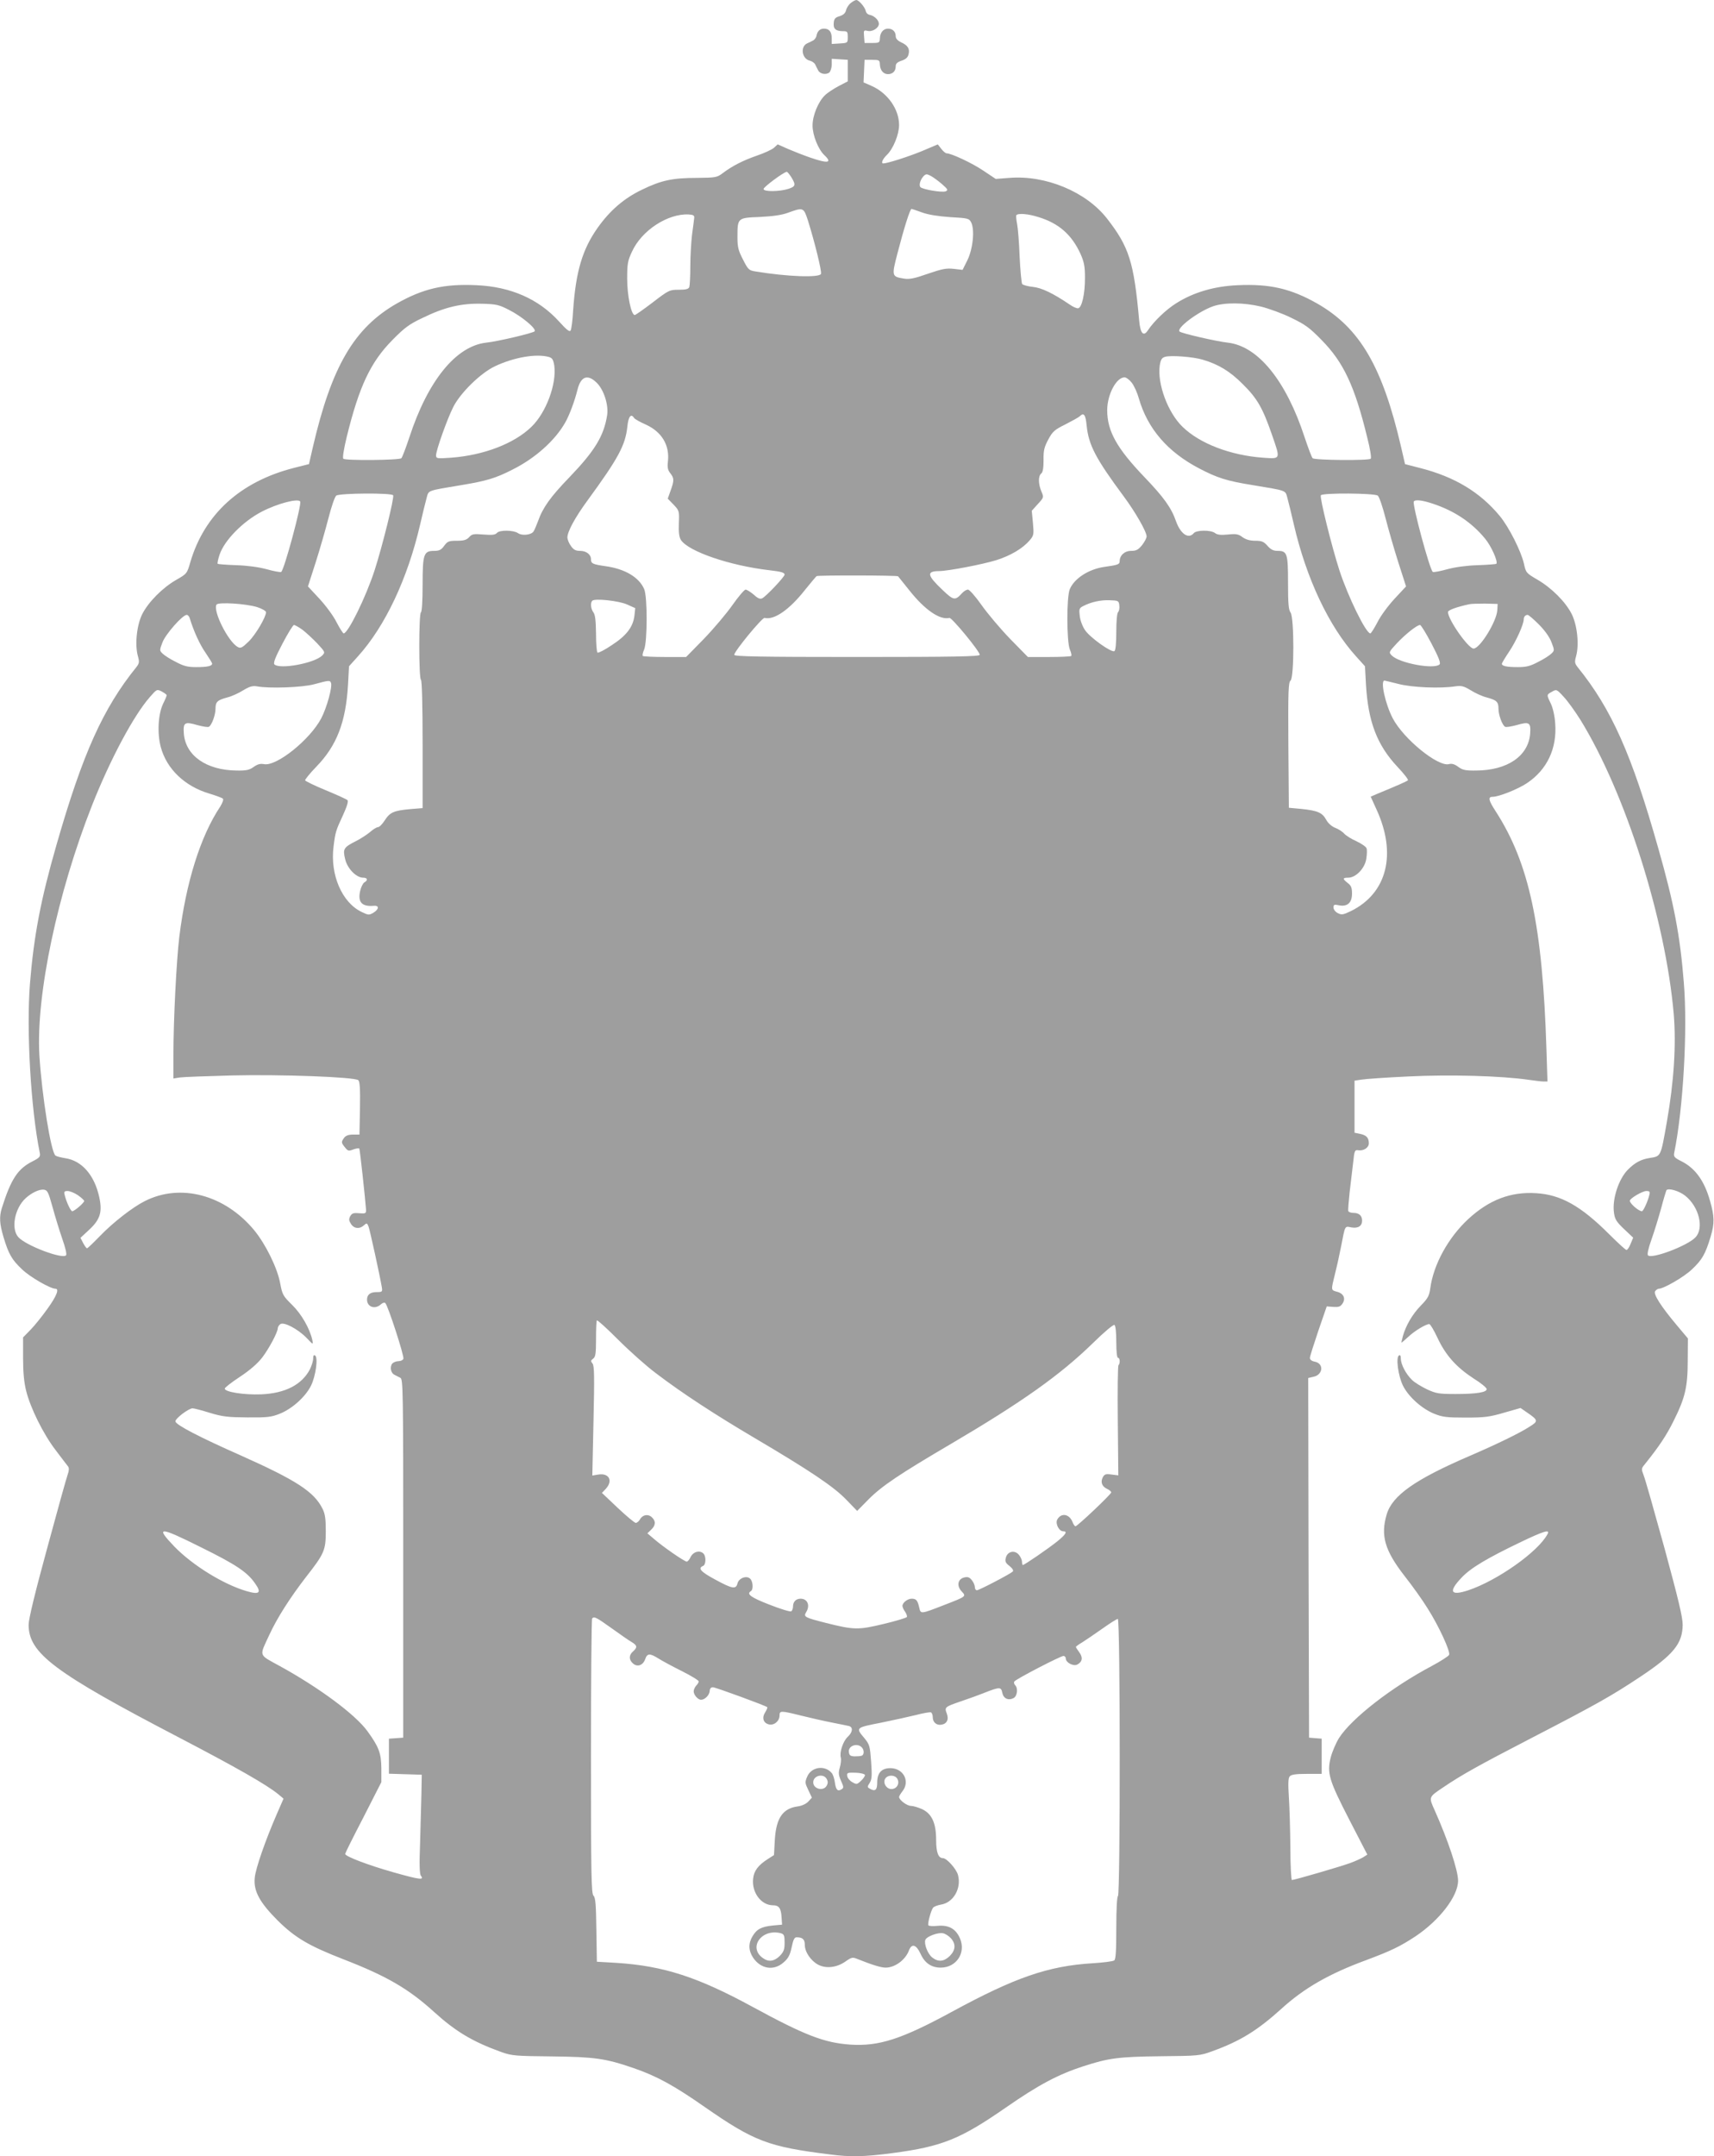 <?xml version="1.0" standalone="no"?>
<!DOCTYPE svg PUBLIC "-//W3C//DTD SVG 20010904//EN"
 "http://www.w3.org/TR/2001/REC-SVG-20010904/DTD/svg10.dtd">
<svg version="1.0" xmlns="http://www.w3.org/2000/svg"
 width="1018pt" height="1280pt" viewBox="0 0 1018 1280"
 preserveAspectRatio="xMidYMid meet">
<g transform="translate(0,1280) scale(0.1,-0.1)"
fill="#9e9e9e" stroke="none">
<path d="M5053 12782 c-12 -9 -25 -29 -28 -43 -4 -17 -16 -28 -38 -35 -25 -7
-33 -15 -35 -38 -4 -36 10 -50 51 -51 30 0 32 -2 32 -35 0 -35 0 -35 -47 -38
l-48 -3 0 33 c0 39 -15 58 -46 58 -24 0 -40 -15 -45 -44 -2 -10 -12 -23 -21
-27 -10 -5 -25 -13 -35 -17 -41 -20 -30 -91 16 -102 13 -3 28 -13 33 -23 4 -9
12 -25 17 -34 10 -22 47 -29 67 -13 7 7 14 28 14 47 l0 34 48 -3 47 -3 0 -64
0 -64 -54 -28 c-30 -16 -67 -40 -82 -55 -39 -38 -73 -119 -73 -179 0 -58 34
-142 70 -176 49 -46 22 -51 -82 -15 -38 13 -97 36 -132 51 l-63 28 -22 -20
c-12 -11 -58 -32 -102 -47 -83 -29 -146 -61 -204 -105 -32 -24 -42 -26 -150
-27 -146 0 -213 -14 -328 -70 -107 -51 -191 -124 -264 -227 -91 -129 -129
-260 -145 -489 -3 -58 -10 -112 -15 -120 -6 -10 -24 4 -69 54 -121 133 -286
206 -490 215 -192 9 -317 -20 -474 -109 -253 -145 -387 -374 -498 -853 l-23
-100 -87 -22 c-320 -81 -533 -275 -617 -558 -20 -70 -21 -71 -84 -107 -82 -47
-165 -131 -202 -203 -33 -66 -45 -182 -26 -250 10 -35 8 -43 -9 -65 -198 -245
-319 -513 -475 -1057 -93 -323 -134 -538 -157 -821 -22 -277 5 -745 58 -1004
5 -24 0 -30 -43 -52 -88 -44 -128 -106 -182 -277 -16 -52 -14 -93 10 -173 30
-100 49 -134 111 -192 47 -45 167 -114 197 -114 24 0 8 -42 -45 -116 -31 -44
-76 -100 -101 -126 l-46 -47 0 -123 c0 -84 6 -145 18 -193 25 -102 102 -258
176 -354 35 -46 68 -90 74 -97 6 -9 5 -25 -3 -47 -7 -19 -62 -216 -122 -438
-73 -267 -110 -420 -110 -454 0 -169 152 -283 893 -669 343 -179 522 -281 590
-337 l31 -26 -41 -94 c-66 -152 -125 -320 -130 -376 -8 -78 29 -146 136 -253
104 -103 186 -151 392 -231 255 -99 385 -174 537 -312 128 -116 229 -177 402
-239 60 -21 83 -23 295 -25 257 -3 321 -12 487 -69 139 -48 240 -103 426 -233
291 -202 377 -235 742 -280 121 -16 205 -14 371 8 295 39 403 83 674 271 193
134 310 196 458 244 151 49 209 57 462 60 220 2 233 3 303 29 167 60 269 123
412 252 135 123 283 208 503 289 150 56 203 82 293 141 144 96 254 239 254
331 0 62 -60 241 -139 418 -36 79 -36 78 49 135 112 76 213 132 528 295 377
195 472 248 642 361 199 132 253 198 254 310 0 46 -26 153 -108 455 -60 217
-115 412 -124 433 -14 37 -14 40 7 65 85 106 128 170 171 257 69 138 84 202
84 360 l1 130 -63 75 c-97 115 -145 190 -131 206 6 8 16 14 21 14 29 0 150 70
196 114 62 58 81 92 112 195 24 80 23 120 -4 214 -33 117 -87 192 -168 233
-44 22 -49 28 -44 52 53 260 80 728 57 1007 -22 281 -59 474 -152 800 -157
556 -278 827 -479 1075 -17 22 -19 30 -9 65 19 68 7 184 -26 250 -37 73 -119
155 -205 205 -65 38 -67 40 -79 95 -17 74 -89 217 -144 283 -117 141 -268 232
-473 284 l-89 23 -23 100 c-111 479 -245 708 -498 853 -157 89 -282 118 -474
109 -138 -6 -261 -42 -364 -107 -61 -38 -133 -108 -167 -159 -27 -42 -46 -22
-53 56 -31 348 -60 438 -192 607 -124 158 -364 258 -580 240 l-80 -6 -75 50
c-65 44 -189 102 -217 102 -6 0 -20 12 -31 26 l-21 27 -97 -41 c-81 -33 -203
-72 -227 -72 -15 0 -3 27 21 50 38 36 73 122 73 178 0 94 -68 190 -163 232
l-48 21 3 67 3 67 45 0 c42 0 45 -2 46 -27 1 -35 21 -58 48 -58 28 0 46 18 46
46 0 17 9 25 35 34 24 8 37 19 41 37 9 33 -4 54 -44 72 -21 10 -32 22 -32 36
0 27 -18 45 -46 45 -27 0 -47 -23 -48 -58 -1 -25 -4 -27 -46 -27 l-45 0 -3 39
c-3 36 -2 38 20 33 29 -8 68 17 68 42 0 21 -27 48 -55 53 -11 2 -21 12 -23 23
-5 23 -41 65 -56 65 -6 0 -21 -8 -33 -18z m-353 -1034 c28 -46 25 -55 -17 -69
-53 -17 -148 -18 -148 -1 0 12 120 101 138 102 4 0 16 -15 27 -32z m895 -41
c35 -31 38 -36 21 -43 -21 -8 -135 11 -149 25 -11 11 -1 45 19 66 13 13 19 13
42 1 15 -8 45 -30 67 -49z m-797 -214 c40 -127 84 -305 78 -319 -9 -23 -199
-17 -391 15 -37 6 -42 11 -72 70 -28 54 -33 75 -33 132 0 116 0 116 132 121
78 4 130 11 168 25 91 33 93 32 118 -44z m678 46 c38 -14 97 -23 169 -28 104
-6 110 -7 123 -31 22 -43 11 -156 -22 -224 l-29 -58 -52 6 c-45 5 -69 0 -154
-29 -79 -28 -110 -34 -141 -29 -74 12 -75 14 -40 149 40 154 75 265 84 265 2
0 29 -9 62 -21z m-1353 -34 c-1 -11 -7 -56 -13 -100 -5 -44 -10 -128 -10 -186
0 -59 -3 -114 -6 -123 -5 -12 -20 -16 -63 -16 -54 0 -59 -2 -154 -75 -54 -41
-102 -75 -107 -75 -21 0 -45 115 -45 215 0 89 3 107 29 162 57 125 212 226
336 220 29 -2 35 -6 33 -22z m2046 6 c120 -37 196 -104 248 -217 21 -47 27
-74 27 -139 1 -99 -19 -185 -42 -185 -10 0 -30 9 -47 21 -100 68 -169 101
-221 106 -29 3 -58 11 -63 17 -4 6 -11 79 -15 161 -3 83 -10 170 -15 195 -5
25 -7 48 -5 52 9 14 71 9 133 -11z m-3147 -550 c78 -39 168 -115 153 -128 -12
-11 -220 -60 -287 -67 -180 -20 -347 -226 -457 -563 -21 -63 -42 -118 -47
-123 -12 -12 -333 -15 -345 -3 -5 5 2 54 20 128 74 302 142 445 271 576 72 73
99 94 180 132 131 64 230 87 351 84 86 -2 103 -6 161 -36z m4468 19 c47 -12
128 -41 180 -67 81 -39 108 -58 180 -132 129 -131 196 -272 270 -576 19 -74
26 -123 21 -128 -12 -12 -333 -9 -345 3 -5 5 -26 60 -47 123 -110 337 -277
543 -457 563 -64 7 -275 55 -286 66 -22 19 111 119 199 150 68 23 180 23 285
-2z m-4230 -299 c20 -6 26 -15 32 -51 15 -108 -48 -279 -135 -363 -102 -100
-285 -170 -479 -184 -84 -6 -88 -5 -88 15 0 29 66 215 102 286 43 85 163 202
248 242 112 53 245 76 320 55z m3883 -16 c95 -28 162 -69 238 -145 85 -84 118
-140 173 -299 52 -150 54 -145 -52 -138 -194 14 -377 84 -479 184 -87 84 -150
255 -135 363 6 36 12 46 32 52 34 10 167 0 223 -17z m-3598 -138 c42 -42 70
-131 61 -191 -19 -123 -73 -212 -224 -369 -114 -118 -158 -180 -187 -262 -10
-27 -22 -55 -27 -61 -15 -20 -68 -25 -91 -9 -28 19 -111 20 -126 1 -10 -11
-28 -13 -79 -9 -60 5 -69 3 -86 -16 -15 -16 -31 -21 -72 -21 -48 0 -56 -3 -76
-30 -17 -24 -29 -30 -59 -30 -63 0 -69 -19 -69 -202 0 -94 -4 -159 -10 -163
-13 -8 -13 -392 0 -400 6 -4 10 -143 10 -384 l0 -378 -74 -6 c-98 -9 -120 -19
-151 -67 -14 -22 -32 -40 -40 -40 -8 0 -29 -13 -47 -29 -18 -15 -56 -40 -84
-54 -73 -37 -79 -46 -64 -107 13 -56 66 -110 107 -110 26 0 30 -15 7 -28 -8
-5 -20 -28 -25 -51 -15 -66 10 -94 81 -88 33 3 32 -20 -2 -41 -26 -15 -30 -15
-71 5 -116 56 -187 221 -166 387 11 88 13 94 57 189 23 50 32 81 26 87 -6 6
-64 32 -129 59 -66 27 -121 54 -123 59 -1 4 28 41 66 80 122 125 176 265 189
487 l6 110 54 60 c160 177 294 460 368 780 15 66 33 138 39 160 13 46 0 41
210 76 144 24 200 40 301 92 134 67 251 172 311 277 25 43 57 128 74 197 20
80 61 94 115 40z m3177 1 c14 -18 33 -60 42 -93 52 -180 171 -318 359 -416
107 -56 164 -74 313 -98 210 -35 197 -30 210 -76 6 -22 24 -94 39 -160 74
-320 208 -603 368 -780 l54 -60 6 -110 c13 -220 66 -358 187 -487 38 -40 66
-76 62 -80 -6 -6 -67 -33 -184 -81 l-37 -16 34 -75 c122 -264 64 -498 -151
-604 -48 -23 -56 -24 -79 -12 -14 7 -25 22 -25 33 0 17 5 19 32 13 50 -10 78
15 78 69 0 35 -5 48 -25 63 -32 25 -32 32 3 32 45 0 99 56 107 113 4 26 5 54
1 62 -3 9 -30 27 -59 41 -30 13 -63 34 -73 45 -10 12 -35 28 -54 35 -22 9 -43
28 -54 49 -23 41 -50 53 -146 63 l-75 7 -3 371 c-2 321 0 373 13 384 22 18 22
375 0 404 -12 16 -15 54 -15 177 0 175 -5 189 -63 189 -24 0 -40 8 -59 30 -22
25 -34 30 -73 30 -31 0 -55 7 -75 21 -25 19 -38 21 -87 16 -42 -4 -63 -2 -77
9 -26 19 -110 18 -126 -1 -31 -37 -78 -5 -105 70 -28 81 -73 143 -187 262
-165 172 -222 274 -222 398 0 92 54 195 103 195 10 0 30 -15 43 -32z m-268
-255 c12 -115 53 -194 219 -418 70 -94 137 -211 137 -239 0 -10 -12 -33 -27
-52 -23 -28 -35 -34 -65 -34 -39 0 -68 -27 -68 -62 0 -18 -11 -22 -90 -33 -93
-13 -179 -68 -206 -132 -20 -46 -19 -311 0 -358 8 -18 12 -36 8 -39 -3 -3 -62
-6 -131 -6 l-126 0 -105 107 c-58 60 -134 150 -170 201 -36 51 -72 92 -81 92
-9 0 -24 -9 -35 -21 -41 -45 -50 -44 -115 18 -93 88 -98 112 -23 113 55 0 261
40 342 65 85 27 157 70 197 117 25 29 26 35 20 103 l-7 73 36 40 c36 39 36 40
21 75 -19 46 -19 91 -1 106 10 8 14 33 14 80 -1 57 4 77 28 122 26 48 37 58
102 90 41 21 79 42 85 48 24 24 35 10 41 -56z m-2688 46 c3 -6 35 -24 69 -39
95 -43 143 -122 132 -219 -4 -36 -1 -51 14 -70 23 -29 24 -43 2 -103 l-17 -48
35 -36 c33 -35 34 -37 31 -111 -2 -54 2 -82 12 -98 45 -69 292 -153 526 -180
70 -8 90 -14 90 -26 0 -13 -108 -127 -132 -140 -13 -7 -26 -2 -51 21 -19 16
-41 30 -49 30 -7 0 -43 -42 -78 -92 -36 -51 -112 -141 -170 -201 l-105 -107
-126 0 c-69 0 -128 3 -131 6 -4 3 0 21 8 39 19 47 20 312 0 358 -30 70 -114
120 -229 136 -77 11 -87 16 -87 41 0 29 -28 50 -65 50 -26 0 -39 7 -54 29 -12
16 -21 39 -21 51 0 34 45 118 120 220 184 252 224 327 236 437 6 61 22 81 40
52z m-1431 -459 c8 -13 -64 -302 -110 -445 -52 -160 -158 -375 -184 -375 -4 0
-23 30 -42 66 -18 37 -64 99 -102 140 l-68 73 46 143 c25 78 59 197 76 263 18
70 37 125 46 133 21 15 329 17 338 2z m5848 -2 c9 -8 28 -63 46 -133 17 -66
51 -185 76 -263 l46 -143 -68 -73 c-38 -41 -84 -103 -102 -140 -19 -36 -38
-66 -42 -66 -26 0 -132 216 -184 375 -46 143 -118 432 -110 445 9 15 317 13
338 -2z m-6400 -35 c10 -17 -95 -407 -113 -418 -5 -3 -43 4 -86 16 -49 13
-115 22 -181 24 -58 2 -107 6 -110 8 -3 3 2 27 11 54 28 85 139 198 251 256
95 49 216 80 228 60z m6730 -14 c126 -42 229 -111 307 -206 37 -44 79 -138 67
-150 -3 -2 -52 -6 -110 -8 -66 -2 -132 -11 -181 -24 -43 -12 -81 -19 -86 -16
-18 11 -123 401 -113 418 8 13 52 8 116 -14z m-3179 -430 c2 -2 31 -39 65 -81
93 -118 183 -180 240 -166 14 3 180 -198 180 -219 1 -10 -151 -13 -729 -13
-578 0 -730 3 -729 13 0 21 166 222 180 219 57 -14 147 48 240 166 34 42 65
79 69 82 10 6 478 5 484 -1z m-1610 -167 l49 -22 -5 -45 c-8 -67 -48 -119
-135 -175 -41 -28 -79 -47 -84 -44 -5 3 -9 53 -9 112 -1 78 -5 112 -15 126
-16 21 -20 58 -7 70 14 15 156 0 206 -22z m2924 -6 c2 -16 -1 -33 -7 -39 -7
-7 -11 -55 -11 -118 0 -66 -4 -110 -11 -114 -17 -11 -146 81 -175 125 -15 22
-29 60 -31 84 -5 39 -3 46 18 57 47 25 105 38 159 36 53 -2 55 -3 58 -31z
m-5120 -10 c28 -9 52 -23 52 -30 0 -29 -62 -134 -103 -174 -38 -37 -48 -42
-64 -33 -57 30 -150 215 -127 252 10 16 174 6 242 -15z m7365 -18 c-4 -67
-103 -228 -141 -228 -31 0 -152 172 -152 217 0 11 48 29 125 46 11 3 54 4 95
4 l75 -2 -2 -37z m-7767 -45 c24 -79 61 -160 95 -208 21 -31 39 -60 39 -64 0
-15 -29 -21 -95 -21 -51 0 -74 6 -121 31 -33 16 -68 39 -78 49 -19 18 -19 20
-1 67 18 48 119 163 144 163 6 0 14 -8 17 -17z m8014 -40 c36 -36 64 -76 75
-106 18 -47 18 -49 -1 -67 -10 -10 -45 -33 -78 -49 -47 -25 -70 -31 -121 -31
-65 0 -95 6 -95 20 0 4 20 37 44 73 41 61 86 161 86 191 0 15 10 26 23 26 6 0
36 -26 67 -57z m-7344 -31 c21 -16 61 -53 88 -81 48 -52 48 -53 30 -72 -46
-46 -252 -84 -284 -53 -8 8 5 42 47 122 32 61 63 112 69 112 6 0 29 -13 50
-28z m6707 -84 c42 -80 55 -114 47 -122 -32 -31 -238 7 -284 53 -18 19 -18 20
30 72 52 55 120 109 138 109 6 0 37 -51 69 -112z m-6537 -232 c9 -23 -25 -147
-58 -210 -67 -127 -266 -287 -340 -272 -22 4 -38 0 -62 -17 -25 -18 -44 -22
-101 -21 -179 2 -302 88 -313 218 -5 68 4 74 83 51 31 -8 60 -13 66 -9 17 10
39 70 39 107 0 41 11 51 70 67 25 6 67 25 94 42 38 23 56 28 81 24 73 -14 269
-7 340 12 89 24 95 25 101 8z m6340 -6 c81 -21 248 -28 339 -14 35 5 50 1 91
-24 27 -17 69 -36 94 -42 59 -16 70 -26 70 -67 0 -37 22 -97 39 -107 6 -4 35
1 66 9 79 23 88 17 83 -51 -11 -132 -135 -217 -320 -218 -64 -1 -82 3 -107 22
-22 16 -38 21 -56 16 -65 -16 -269 150 -333 272 -44 84 -75 224 -49 224 2 0
39 -9 83 -20z m-7316 -67 c0 -4 -9 -26 -21 -50 -30 -62 -36 -176 -14 -258 35
-130 143 -233 289 -276 39 -12 75 -25 80 -30 5 -5 -2 -24 -16 -47 -118 -177
-203 -450 -243 -773 -17 -141 -35 -494 -35 -703 l0 -138 38 6 c20 3 160 8 309
12 289 7 727 -9 751 -28 9 -8 12 -50 10 -167 l-3 -156 -38 0 c-27 0 -43 -6
-53 -19 -18 -25 -18 -29 5 -57 17 -22 22 -23 50 -12 17 6 33 8 35 5 4 -6 36
-304 40 -362 1 -23 -2 -25 -41 -22 -34 3 -43 0 -53 -18 -9 -17 -8 -26 5 -46
18 -28 51 -31 76 -8 17 15 19 15 28 -7 8 -21 67 -290 79 -361 4 -26 2 -28 -30
-28 -39 0 -58 -15 -58 -45 0 -43 47 -60 82 -28 11 10 22 13 27 7 16 -16 113
-315 107 -330 -3 -8 -16 -14 -29 -14 -14 0 -30 -7 -37 -14 -16 -20 -9 -57 13
-67 9 -5 25 -13 35 -18 16 -8 17 -69 17 -1072 l0 -1064 -42 -3 -43 -3 0 -104
0 -104 98 -3 97 -3 -2 -115 c-2 -63 -5 -195 -8 -293 -5 -124 -3 -182 5 -192
22 -27 -8 -23 -164 21 -148 42 -286 94 -286 109 0 4 48 101 108 216 l107 210
0 82 c-1 90 -14 126 -83 221 -72 99 -287 258 -520 386 -129 71 -123 54 -62
186 46 100 123 220 217 342 109 139 118 159 118 272 0 75 -4 104 -20 135 -49
99 -155 168 -482 314 -249 110 -387 182 -391 203 -3 16 78 78 102 78 9 0 55
-12 103 -27 76 -23 107 -26 223 -27 119 -1 142 2 192 22 73 29 152 100 185
166 28 56 44 168 24 180 -7 5 -11 -2 -11 -19 0 -14 -9 -42 -19 -63 -48 -92
-147 -143 -290 -149 -102 -4 -216 14 -216 34 0 6 41 38 90 70 59 39 104 78
132 114 40 52 93 151 93 175 0 6 6 17 14 23 20 17 104 -27 157 -81 40 -42 40
-42 34 -12 -16 69 -64 153 -120 208 -54 53 -58 60 -71 129 -17 91 -86 231
-154 314 -174 210 -437 281 -650 173 -72 -36 -189 -127 -266 -207 -39 -40 -73
-73 -77 -73 -4 0 -14 14 -23 31 l-16 31 55 51 c63 60 76 104 56 193 -29 130
-104 215 -203 229 -23 4 -49 10 -56 15 -27 17 -81 355 -96 595 -21 357 107
963 313 1485 108 273 247 533 343 642 41 47 42 48 71 33 16 -9 29 -18 29 -22z
m8396 -145 c268 -434 506 -1184 555 -1749 15 -182 1 -400 -41 -639 -37 -209
-34 -203 -102 -214 -52 -8 -88 -28 -128 -68 -56 -55 -96 -177 -84 -257 5 -39
15 -54 60 -97 l54 -51 -15 -36 c-8 -21 -19 -37 -25 -37 -5 0 -51 42 -102 93
-168 168 -287 235 -433 244 -152 10 -280 -39 -404 -153 -119 -110 -207 -270
-226 -411 -6 -45 -14 -60 -56 -103 -50 -51 -89 -118 -107 -182 -6 -21 -9 -38
-8 -38 2 0 20 16 41 35 36 34 103 75 124 75 6 0 28 -37 49 -82 48 -103 112
-174 213 -240 44 -27 79 -56 79 -64 0 -19 -60 -29 -185 -29 -99 0 -116 3 -170
28 -33 16 -73 40 -88 55 -36 34 -67 93 -67 127 0 17 -4 24 -11 19 -20 -12 -4
-124 24 -180 33 -66 113 -137 185 -166 49 -20 75 -23 187 -23 114 0 142 4 228
29 l98 28 39 -27 c67 -46 68 -51 13 -85 -57 -37 -195 -104 -353 -172 -325
-140 -461 -235 -494 -348 -37 -125 -12 -213 106 -365 46 -58 108 -145 138
-194 65 -102 135 -254 127 -274 -3 -8 -50 -38 -104 -67 -238 -126 -475 -310
-550 -427 -18 -29 -40 -80 -49 -114 -24 -94 -11 -136 111 -373 l106 -205 -23
-15 c-13 -8 -48 -24 -78 -35 -57 -21 -332 -101 -347 -101 -4 0 -9 87 -9 192
-1 106 -5 242 -9 301 -5 79 -4 112 5 122 9 11 35 15 101 15 l89 0 0 104 0 105
-37 3 -38 3 -3 1068 -2 1067 30 7 c58 11 65 79 9 90 -18 3 -29 12 -29 22 0 9
23 81 50 161 l50 145 39 -3 c31 -2 42 1 54 19 21 30 8 61 -32 71 -37 10 -36 8
-12 106 11 43 27 115 36 162 25 128 21 122 61 114 40 -7 64 8 64 40 0 30 -18
46 -51 46 -15 0 -29 5 -31 11 -2 6 2 56 8 112 7 56 16 136 21 177 7 70 10 75
30 72 32 -5 63 15 63 41 0 33 -14 48 -51 56 l-34 7 0 154 0 155 40 6 c22 4
148 13 281 19 242 12 549 4 714 -20 36 -5 75 -10 88 -10 l23 0 -6 188 c-23
736 -102 1106 -301 1415 -43 66 -48 87 -19 87 37 0 150 45 204 81 120 80 179
206 168 354 -3 46 -14 93 -26 118 -26 54 -26 53 7 71 26 15 28 15 69 -30 24
-25 68 -87 99 -136z m-9074 -2893 c15 -55 41 -140 58 -189 19 -54 28 -92 22
-98 -23 -23 -235 57 -282 107 -46 49 -24 171 42 232 35 32 80 54 108 51 22 -3
27 -13 52 -103z m9697 67 c82 -65 113 -192 61 -247 -47 -50 -259 -130 -282
-107 -6 6 2 42 21 95 17 48 42 130 57 184 14 54 29 102 31 107 10 16 76 -3
112 -32z m-9546 3 c20 -14 37 -30 37 -34 0 -11 -58 -61 -71 -61 -9 0 -35 55
-45 97 -5 19 -2 23 18 23 13 0 40 -11 61 -25z m9333 2 c-9 -39 -36 -97 -44
-97 -19 0 -71 45 -72 62 0 14 75 58 98 58 20 0 23 -4 18 -23z m-5901 -1058
c156 -119 351 -246 590 -387 327 -193 467 -287 541 -364 l65 -67 67 68 c79 80
187 152 492 331 423 249 647 408 842 598 64 63 121 111 127 107 7 -4 11 -45
11 -101 0 -56 4 -94 10 -94 12 0 14 -33 3 -44 -4 -4 -6 -153 -4 -331 l3 -323
-40 5 c-34 5 -42 2 -52 -16 -15 -29 -5 -55 25 -69 14 -6 25 -16 25 -21 0 -11
-201 -201 -212 -201 -5 0 -12 10 -17 23 -19 51 -69 59 -92 16 -12 -24 11 -69
36 -69 27 0 15 -19 -37 -61 -58 -46 -194 -139 -203 -139 -3 0 -5 9 -5 19 0 10
-8 29 -18 41 -25 31 -69 21 -78 -17 -6 -21 -2 -31 22 -49 18 -15 25 -27 19
-33 -16 -15 -200 -111 -213 -111 -7 0 -12 9 -12 19 0 10 -8 29 -18 41 -14 18
-25 21 -45 16 -39 -9 -46 -50 -16 -82 29 -31 30 -30 -107 -83 -134 -52 -136
-53 -144 -15 -10 44 -18 54 -45 54 -25 0 -55 -24 -55 -43 0 -7 7 -23 16 -35 8
-12 13 -26 10 -31 -4 -5 -66 -24 -138 -41 -150 -36 -175 -36 -342 6 -126 32
-135 36 -118 64 25 40 8 80 -33 80 -27 0 -45 -18 -45 -46 0 -13 -5 -26 -11
-29 -5 -4 -64 14 -130 40 -111 43 -137 63 -109 80 16 10 12 61 -6 75 -22 19
-67 1 -74 -30 -9 -36 -32 -31 -133 24 -84 45 -104 67 -72 80 19 7 20 60 1 76
-23 19 -59 8 -74 -22 -7 -16 -18 -28 -23 -28 -14 0 -145 91 -195 135 l-39 33
23 22 c27 26 28 51 3 74 -23 21 -56 14 -71 -15 -6 -10 -17 -19 -24 -19 -7 0
-55 40 -107 89 l-94 89 23 24 c44 48 20 95 -44 85 l-36 -6 7 324 c6 266 5 328
-6 341 -11 14 -11 18 4 29 14 10 17 30 17 117 0 58 2 107 5 110 4 3 61 -49
128 -116 67 -67 167 -156 222 -197z m-2701 -1034 c207 -102 274 -147 320 -213
41 -57 28 -70 -50 -47 -137 40 -320 153 -428 264 -116 121 -92 121 158 -4z
m7997 78 c-55 -104 -297 -275 -470 -333 -106 -35 -120 -9 -41 74 55 59 152
116 354 213 138 66 174 76 157 46z m-5559 -558 c50 -36 103 -73 119 -82 34
-20 36 -32 9 -56 -25 -21 -26 -49 -1 -71 26 -24 60 -12 73 25 12 35 27 36 77
5 20 -13 83 -47 139 -75 56 -28 102 -56 102 -62 0 -6 -7 -17 -15 -25 -8 -9
-15 -24 -15 -34 0 -21 25 -50 44 -50 22 0 49 27 51 51 1 17 8 24 21 23 19 -2
312 -109 321 -118 2 -2 -3 -16 -12 -30 -21 -32 -12 -64 21 -72 31 -8 64 19 64
53 0 29 7 29 128 -1 53 -13 135 -32 182 -41 47 -9 93 -19 103 -21 25 -8 21
-37 -8 -64 -28 -26 -50 -92 -41 -124 3 -11 0 -38 -6 -58 -9 -32 -8 -44 7 -79
16 -35 17 -42 4 -50 -23 -15 -34 -5 -40 38 -3 23 -11 49 -19 58 -41 49 -122
37 -146 -22 -14 -32 -13 -38 7 -79 l21 -45 -21 -23 c-13 -14 -39 -26 -63 -29
-89 -12 -128 -69 -136 -198 l-5 -91 -36 -23 c-58 -37 -83 -70 -88 -117 -9 -82
48 -158 118 -158 35 0 48 -17 51 -71 l3 -44 -55 -5 c-67 -7 -95 -21 -120 -63
-26 -42 -25 -86 3 -128 45 -67 123 -80 181 -28 28 24 38 43 48 90 9 44 16 59
29 59 36 0 49 -12 49 -45 0 -42 36 -95 80 -118 47 -24 109 -17 161 19 37 26
43 27 72 15 88 -35 139 -51 167 -51 56 0 118 46 139 103 16 42 43 34 68 -20
25 -56 65 -83 120 -83 94 0 152 89 114 175 -25 56 -66 79 -133 73 -27 -3 -51
-1 -54 3 -6 10 15 88 28 105 5 6 25 14 46 18 74 11 123 96 102 175 -9 36 -67
101 -90 101 -27 0 -40 34 -40 108 0 101 -26 156 -84 183 -23 10 -52 19 -65 19
-24 0 -71 35 -71 53 0 5 9 20 20 34 46 58 7 135 -69 137 -54 1 -81 -27 -81
-85 0 -44 -11 -54 -40 -39 -20 11 -20 13 -5 36 13 21 15 41 9 125 -7 95 -9
103 -40 141 -53 63 -54 62 104 93 65 13 154 33 200 44 46 12 87 19 92 16 6 -4
10 -17 10 -29 0 -29 22 -49 51 -44 33 5 46 31 32 67 -14 37 -11 39 82 71 39
13 103 36 143 52 90 35 98 35 105 -1 7 -34 36 -47 67 -31 22 12 28 58 9 77 -6
6 -8 16 -5 21 8 14 275 152 292 152 8 0 14 -7 14 -15 0 -24 45 -48 68 -36 31
16 35 42 12 73 -11 15 -20 29 -20 32 0 2 17 15 38 27 20 13 74 49 119 81 45
32 86 58 92 58 15 0 15 -1636 1 -1645 -6 -4 -10 -78 -10 -189 0 -135 -3 -186
-12 -193 -7 -6 -65 -13 -128 -17 -264 -16 -461 -84 -838 -289 -300 -163 -433
-205 -602 -194 -156 11 -271 56 -582 225 -323 176 -527 242 -803 260 l-120 7
-3 188 c-2 151 -5 192 -17 204 -13 12 -15 124 -15 827 0 447 3 816 7 819 12
13 24 7 115 -58z m1486 -707 c16 -16 15 -45 0 -50 -7 -3 -26 -4 -43 -4 -24 1
-31 6 -33 25 -6 37 48 57 76 29z m19 -164 c2 -5 -8 -21 -22 -34 -24 -23 -28
-24 -53 -9 -15 8 -28 24 -30 36 -3 20 1 21 49 20 29 -1 54 -7 56 -13z m-227
-24 c8 -14 8 -26 0 -40 -19 -35 -80 -20 -80 20 0 40 61 55 80 20z m420 0 c15
-28 -4 -60 -36 -60 -31 0 -54 41 -34 65 18 21 57 19 70 -5z m-692 -916 c19 -6
22 -13 22 -56 0 -41 -5 -54 -29 -79 -33 -32 -65 -37 -99 -13 -91 63 -8 178
106 148z m1010 -30 c30 -34 28 -70 -7 -105 -35 -34 -68 -37 -104 -9 -27 21
-50 81 -41 105 8 20 75 45 104 39 14 -2 35 -16 48 -30z"/>
</g>
</svg>
